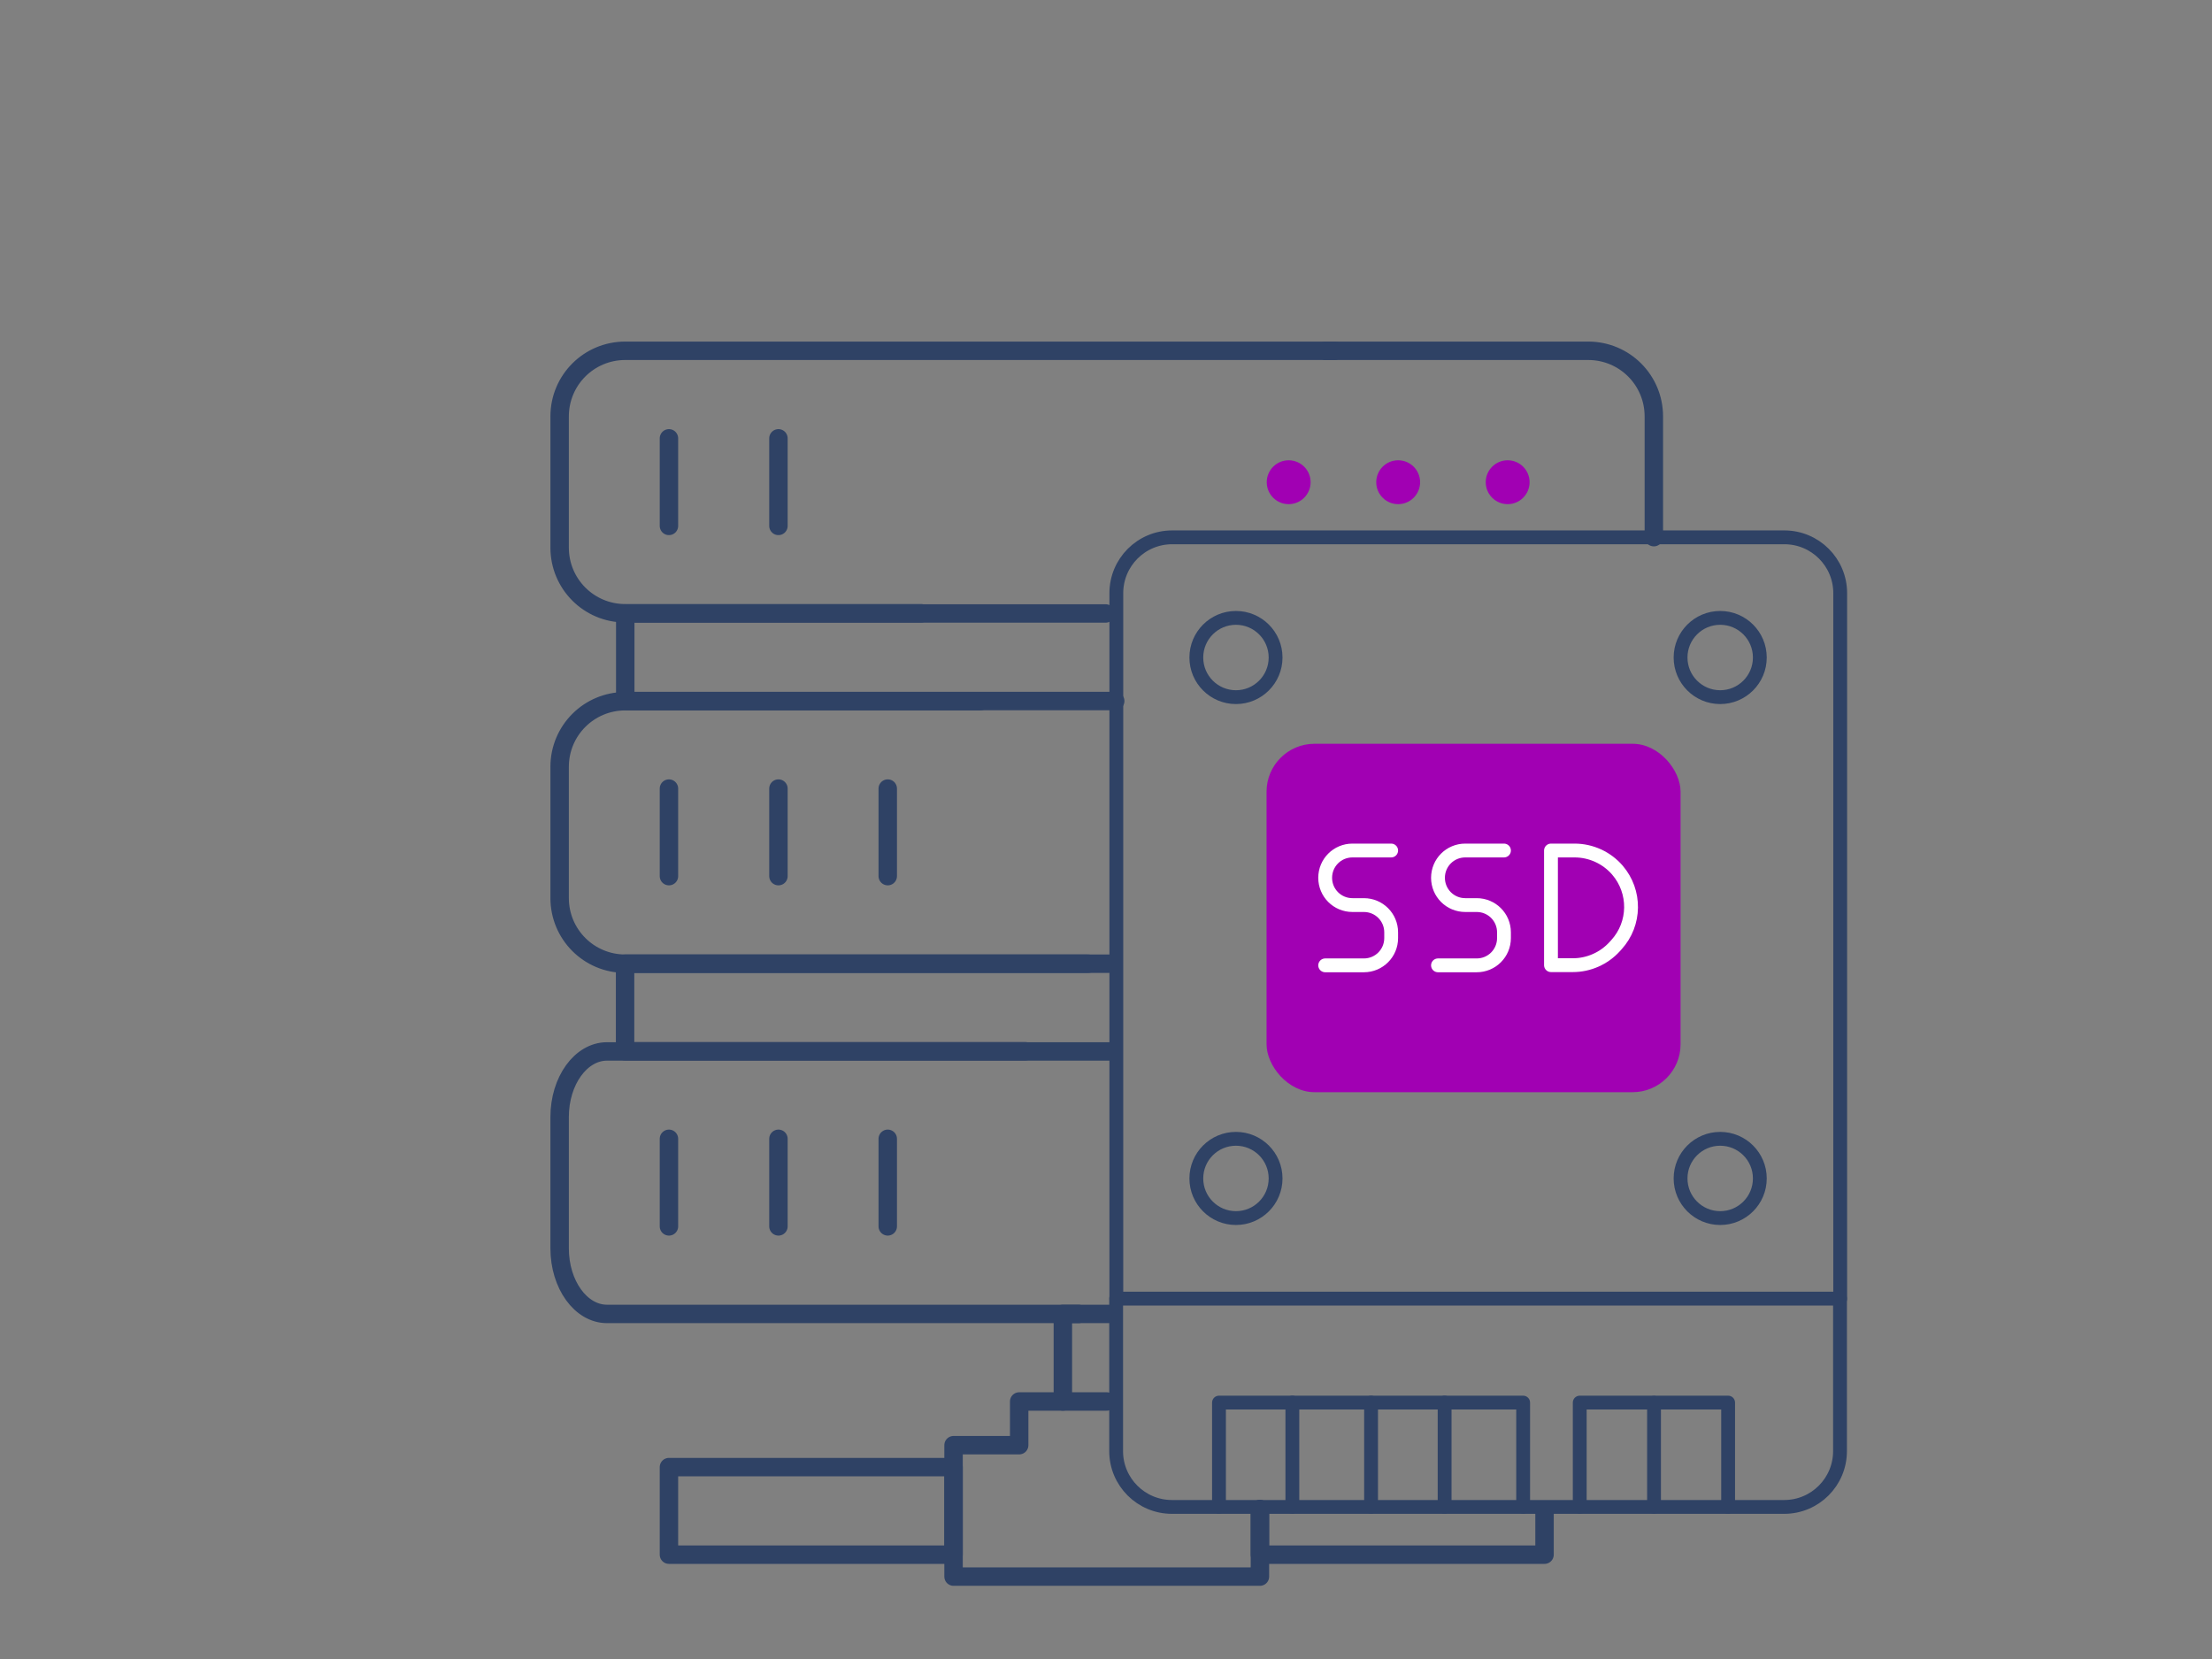 <?xml version="1.0" encoding="UTF-8"?><svg id="Capa_6" xmlns="http://www.w3.org/2000/svg" xmlns:xlink="http://www.w3.org/1999/xlink" viewBox="0 0 120 90"><rect x="0" y="0" width="120" height="90" fill="#808080" stroke="none"/><defs><style>.cls-1{fill:#a100b3;}.cls-1,.cls-2{stroke-width:0px;}.cls-3,.cls-2,.cls-4,.cls-5{fill:none;}.cls-3,.cls-4{stroke:#2f4265;}.cls-3,.cls-4,.cls-5{stroke-linecap:round;stroke-linejoin:round;}.cls-6{clip-path:url(#clippath);}.cls-4,.cls-5{stroke-width:.75px;}.cls-5{stroke:#fff;}</style><clipPath id="clippath"><rect class="cls-2" width="120" height="90"/></clipPath></defs><g class="cls-6"><polyline class="cls-3" points="60.04 76.03 55.29 76.03 55.29 78.4 51.73 78.4 51.73 85.53 68.35 85.53 68.35 81.87"/><polyline class="cls-3" points="57.66 76.03 57.66 71.28 60.34 71.28"/><rect class="cls-3" x="36.29" y="79.59" width="15.44" height="4.75"/><polyline class="cls-3" points="68.35 81.87 68.35 84.34 83.79 84.34 83.79 81.97"/><path class="cls-3" d="M58.51,71.28h-25.58c-1.42,0-2.57-1.59-2.57-3.56v-7.12c0-1.97,1.15-3.56,2.57-3.56,9.26,0,18.15,0,27.42,0"/><line class="cls-3" x1="36.29" y1="61.78" x2="36.29" y2="66.53"/><line class="cls-3" x1="42.23" y1="61.78" x2="42.23" y2="66.53"/><line class="cls-3" x1="48.16" y1="61.78" x2="48.16" y2="66.53"/><path class="cls-3" d="M60.18,52.28h-26.26c-1.97,0-3.56-1.59-3.56-3.56v-7.12c0-1.97,1.59-3.56,3.56-3.56h19.25"/><line class="cls-3" x1="36.29" y1="42.78" x2="36.29" y2="47.53"/><line class="cls-3" x1="42.23" y1="42.78" x2="42.23" y2="47.53"/><line class="cls-3" x1="48.16" y1="42.78" x2="48.16" y2="47.53"/><path class="cls-3" d="M55.61,57.03c-12.85,0-8.84,0-21.7,0v-4.75h25.12"/><path class="cls-3" d="M72.39,19.03h-38.47c-1.97,0-3.56,1.59-3.56,3.56v7.12c0,1.97,1.59,3.56,3.56,3.56h16.05"/><path class="cls-3" d="M71.91,19.03h14.25c1.97,0,3.56,1.59,3.56,3.56v6.55"/><line class="cls-3" x1="36.29" y1="28.53" x2="36.29" y2="23.78"/><line class="cls-3" x1="42.23" y1="28.53" x2="42.23" y2="23.78"/><circle class="cls-1" cx="75.85" cy="26.16" r="1.19"/><circle class="cls-1" cx="81.79" cy="26.16" r="1.19"/><polyline class="cls-3" points="59.98 33.28 33.92 33.28 33.92 38.03 60.5 38.03"/><circle class="cls-1" cx="69.91" cy="26.16" r="1.19"/><path class="cls-4" d="M99.82,70.45v8.27c0,1.67-1.35,3.03-3.03,3.03h-33.21c-1.67,0-3.03-1.35-3.03-3.03v-8.27h39.26Z"/><path class="cls-4" d="M60.56,70.45v-38.27c0-1.67,1.35-3.03,3.03-3.03h33.21c1.67,0,3.03,1.35,3.03,3.03v38.27"/><circle class="cls-4" cx="67.05" cy="63.93" r="2.15"/><circle class="cls-4" cx="93.32" cy="63.93" r="2.15"/><circle class="cls-4" cx="67.05" cy="35.67" r="2.15"/><circle class="cls-4" cx="93.32" cy="35.67" r="2.15"/><rect class="cls-1" x="68.71" y="40.35" width="22.46" height="18.9" rx="2.6" ry="2.6"/><polyline class="cls-4" points="82.63 81.74 82.63 76.09 66.13 76.09 66.13 81.74"/><polyline class="cls-4" points="93.75 81.74 93.75 76.09 85.7 76.09 85.7 81.74"/><line class="cls-4" x1="70.11" y1="81.74" x2="70.11" y2="76.09"/><line class="cls-4" x1="74.38" y1="81.74" x2="74.38" y2="76.09"/><line class="cls-4" x1="78.37" y1="81.74" x2="78.37" y2="76.09"/><line class="cls-4" x1="89.73" y1="76.1" x2="89.73" y2="81.74"/><path class="cls-5" d="M75.47,46.14h-2.1c-.82,0-1.48.66-1.48,1.48h0c0,.82.66,1.48,1.48,1.48h.62c.82,0,1.48.66,1.48,1.48v.31c0,.82-.66,1.48-1.48,1.48h-2.1"/><path class="cls-5" d="M81.59,46.14h-2.1c-.82,0-1.48.66-1.48,1.48h0c0,.82.66,1.48,1.48,1.48h.62c.82,0,1.48.66,1.48,1.48v.31c0,.82-.66,1.48-1.48,1.48h-2.1"/><path class="cls-5" d="M84.14,46.14v6.22h1.19c.86,0,1.69-.37,2.27-1.01l.09-.1c1.04-1.14,1.06-2.88.05-4.05h0c-.58-.67-1.43-1.06-2.32-1.06h-1.28Z"/></g></svg>
